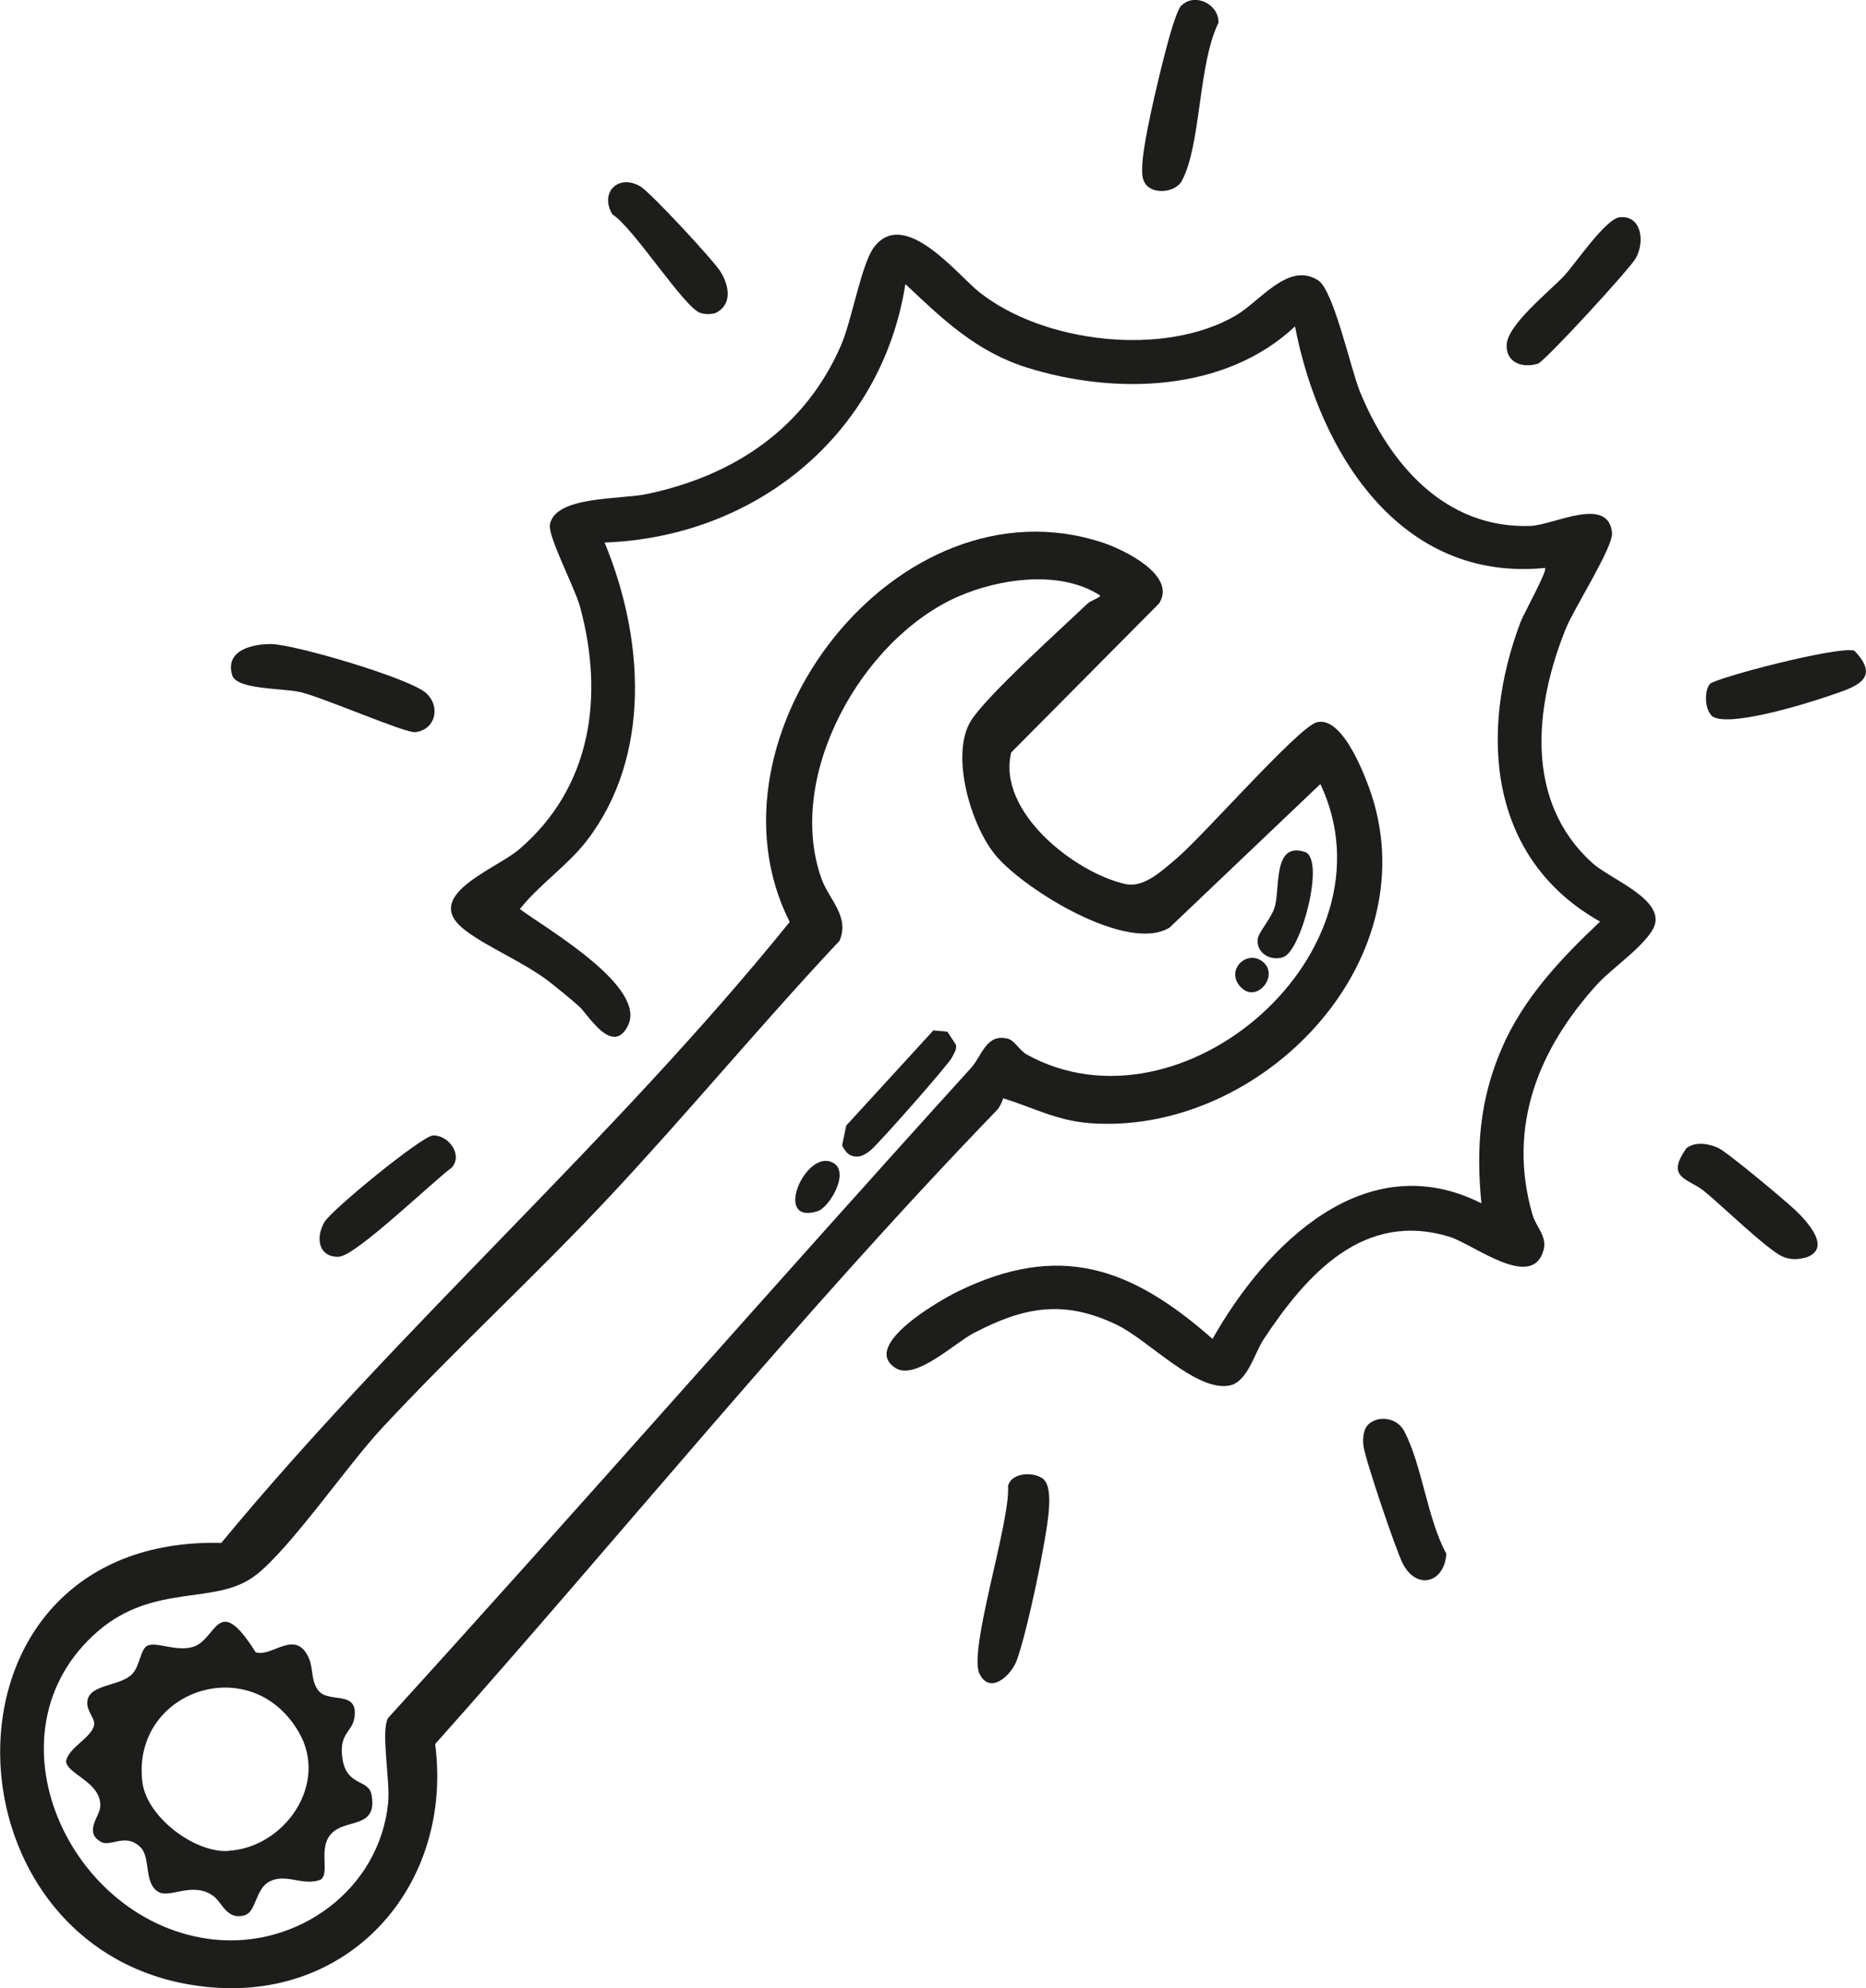 <?xml version="1.0" encoding="UTF-8"?> <svg xmlns="http://www.w3.org/2000/svg" id="Ebene_2" data-name="Ebene 2" viewBox="0 0 100 106.52"><defs><style> .cls-1 { fill: #1d1d1b; stroke-width: 0px; } </style></defs><g id="Ebene_1-2" data-name="Ebene 1"><g><path class="cls-1" d="m13.7,84.4c-2.11,1.66-5.4.37-8.46,3.01-6.24,5.4-1.55,15.67,6.2,16.51,4.54.49,8.9-2.69,9.36-7.32.12-1.19-.41-3.86,0-4.55,10.5-11.54,20.76-23.28,31.24-34.83.59-.65.82-1.88,1.99-1.56.33.09.62.63.99.84,8.34,4.61,19.96-5.54,15.74-14.49l-8.08,7.69c-2.26,1.39-7.76-2.03-9.29-3.83-1.36-1.59-2.49-5.45-1.35-7.26.84-1.34,4.84-4.93,6.23-6.26.18-.17.73-.35.69-.44-2.13-1.39-5.4-.92-7.65.07-5.14,2.28-9.24,9.6-7.29,15.09.41,1.15,1.53,2.03.97,3.34-4.18,4.45-8.08,9.17-12.25,13.63-3.98,4.26-8.31,8.22-12.27,12.48-1.88,2.02-4.87,6.4-6.76,7.88m40.06-25.56c-.09.23-.18.47-.36.66-10.46,10.82-20.1,22.74-30.09,33.95.96,7.38-4.33,13.65-11.93,13.04-14.81-1.19-15.7-24.2.47-23.82,9.59-11.61,20.99-21.55,30.46-33.27-5.02-9.93,5.78-23.95,16.76-20.33,1.13.37,4.02,1.76,3.03,3.27l-7.92,7.98c-.77,3.19,3.44,6.46,6.13,7.05.99.22,1.98-.74,2.73-1.37,1.4-1.18,6.47-6.97,7.49-7.29,1.46-.45,2.8,3.24,3.12,4.4,2.47,8.99-6.43,17.74-15.26,17.07-1.75-.13-3.02-.83-4.63-1.33"></path><path class="cls-1" d="m79.39,64.48c-.29-2.95-.1-5.57,1.1-8.33,1.16-2.68,3.17-4.8,5.26-6.77-5.98-3.36-6.51-10.11-4.26-16.06.16-.42,1.46-2.76,1.31-2.89-7.78.78-12.1-6.21-13.4-12.94-3.76,3.53-9.64,3.68-14.35,2.21-2.72-.85-4.52-2.58-6.53-4.48-1.27,8.09-8.05,13.56-16.12,13.85,2.1,5.06,2.55,11.41-.95,15.97-1.05,1.36-2.53,2.33-3.59,3.67,1.37,1.02,6.84,4.16,5.79,6.25-.83,1.65-2.14-.61-2.61-1.03-.41-.37-1.04-.88-1.49-1.24-1.41-1.12-3.38-1.89-4.64-2.86-2.39-1.84,1.65-3.24,2.91-4.32,3.89-3.33,4.56-8.2,3.27-12.98-.29-1.06-1.73-3.77-1.62-4.42.27-1.55,3.81-1.34,5.2-1.64,4.68-.98,8.49-3.54,10.41-7.99.58-1.35,1.09-4.38,1.77-5.25,1.64-2.12,4.46,1.5,5.65,2.44,3.45,2.72,9.89,3.47,13.72,1.24,1.32-.77,2.82-2.91,4.42-1.89.83.53,1.74,4.73,2.23,5.94,1.58,3.89,4.57,7.38,9.15,7.22,1.25-.05,4.16-1.64,4.37.36.08.76-2.05,4.07-2.48,5.15-1.68,4.16-2.22,9.23,1.4,12.53.93.85,3.54,1.81,3.41,3.15-.1.99-2.28,2.45-3.07,3.31-3.19,3.48-4.89,7.66-3.53,12.38.2.7.8,1.17.6,1.92-.6,2.2-3.74-.3-5.01-.7-4.62-1.44-7.68,1.99-9.99,5.48-.49.74-.87,2.3-1.84,2.48-1.79.33-4.32-2.43-6.04-3.26-2.84-1.36-4.96-.96-7.66.45-1.02.53-3.12,2.55-4.19,1.87-1.89-1.2,2.38-3.63,3.32-4.09,5.47-2.68,9.31-1.31,13.67,2.53,2.85-5.04,8.18-10.41,14.42-7.26"></path><path class="cls-1" d="m22.25,39.23c-.53.06-4.98-1.88-6.17-2.15-1-.22-3.41-.12-3.64-.91-.39-1.32,1.06-1.67,2.11-1.66,1.25.02,7.44,1.84,8.29,2.63.81.75.47,1.98-.59,2.09"></path><path class="cls-1" d="m55.95,79.29c.33.33.29,1.16.26,1.62-.13,1.63-1.16,6.52-1.72,8.05-.29.8-1.43,1.88-2,.72-.61-1.24,1.67-8.17,1.53-10.05.17-.77,1.48-.79,1.94-.34"></path><path class="cls-1" d="m63.32.29c.75-.71,2.01-.04,1.98.93-1.1,2.21-.92,6.54-1.97,8.48-.35.64-1.65.76-2,.06-.14-.25-.12-.51-.12-.78.01-1.23.86-4.73,1.21-6.08.14-.54.6-2.33.9-2.62"></path><path class="cls-1" d="m82.41,19.49c-.8.24-1.67-.03-1.67-.97,0-1.1,2.28-2.88,3.09-3.75.62-.67,2.22-3.06,2.98-3.13,1.15-.11,1.36,1.29.85,2.2-.31.56-4.88,5.54-5.25,5.65"></path><path class="cls-1" d="m73.31,76.34c.53-.52,1.55-.4,1.94.34.96,1.81,1.23,4.68,2.26,6.57-.09,1.53-1.56,2-2.33.54-.37-.72-2.01-5.56-2.11-6.31-.05-.35-.02-.88.24-1.13"></path><path class="cls-1" d="m91.71,38.32c-.34-.34-.39-1.28-.08-1.67.25-.31,6.82-2.04,7.74-1.79,1.53,1.58-.06,1.98-1.42,2.45-1.08.37-5.51,1.76-6.25,1.02"></path><path class="cls-1" d="m96.71,67.39c-.4.12-.82.1-1.2-.07-.85-.4-3.27-2.76-4.2-3.51-.85-.68-2.08-.68-.93-2.29.47-.36,1.15-.25,1.67-.03.46.19,3.61,2.83,4.15,3.34.61.58,2.06,2.1.52,2.57"></path><path class="cls-1" d="m18.19,67.34c-1.11.05-1.3-.99-.81-1.85.38-.66,5.21-4.61,5.82-4.65.81-.04,1.63,1.02,1.01,1.72-1.02.75-5.14,4.73-6.03,4.77"></path><path class="cls-1" d="m38.35,16.77c-.27.08-.54.08-.81,0-.86-.26-3.6-4.59-4.72-5.28-.7-1.16.3-2.2,1.5-1.5.54.32,3.89,3.93,4.29,4.56.46.73.66,1.77-.26,2.22"></path><path class="cls-1" d="m12.22,99.17c3.02-.16,5.43-3.58,3.78-6.38-2.59-4.41-8.97-2.17-8.37,2.7.23,1.85,2.76,3.78,4.59,3.69m.94,3.43c-.98.31-1.23-.62-1.68-.98-1.05-.85-2.33.06-2.93-.23-.87-.41-.45-1.83-1.01-2.41-.82-.83-1.62.03-2.17-.32-.86-.53-.04-1.34,0-1.84.11-1.35-1.83-1.77-1.83-2.48.16-.73,1.36-1.24,1.5-1.91.08-.36-.41-.75-.36-1.26.08-.96,1.74-.8,2.4-1.48.41-.42.44-1.28.78-1.5.46-.29,1.59.34,2.52.03,1.25-.42,1.28-2.95,3.32.3.88.29,2.13-1.29,2.85.31.25.56.1,1.23.52,1.75.56.7,2.16-.07,1.92,1.46-.12.78-.86.82-.63,2.23.24,1.44,1.39,1.04,1.55,1.88.3,1.62-.99,1.38-1.81,1.83-1.26.69-.34,2.32-.91,2.72-.96.39-1.89-.4-2.81.14-.66.39-.69,1.58-1.22,1.75"></path><path class="cls-1" d="m46.07,61.96c-.47.07-.75-.17-.94-.59l.22-1.06,4.67-5.1.75.07.46.7c.05.28-.11.46-.22.69-.18.37-3.91,4.6-4.35,4.96-.17.14-.39.29-.61.33"></path><path class="cls-1" d="m68.79,51.28c-.7.24-1.47-.21-1.39-.96.04-.38.76-1.13.93-1.78.27-1.03-.1-3.45,1.6-2.89,1.11.37-.2,5.3-1.14,5.62"></path><path class="cls-1" d="m43.81,64.9c-2.35.73-.74-3.13.69-2.66,1.18.39-.03,2.46-.69,2.66"></path><path class="cls-1" d="m67.75,51.6c.77.76-.48,2.25-1.33,1.21-.74-.92.51-2.01,1.33-1.21"></path></g></g></svg> 